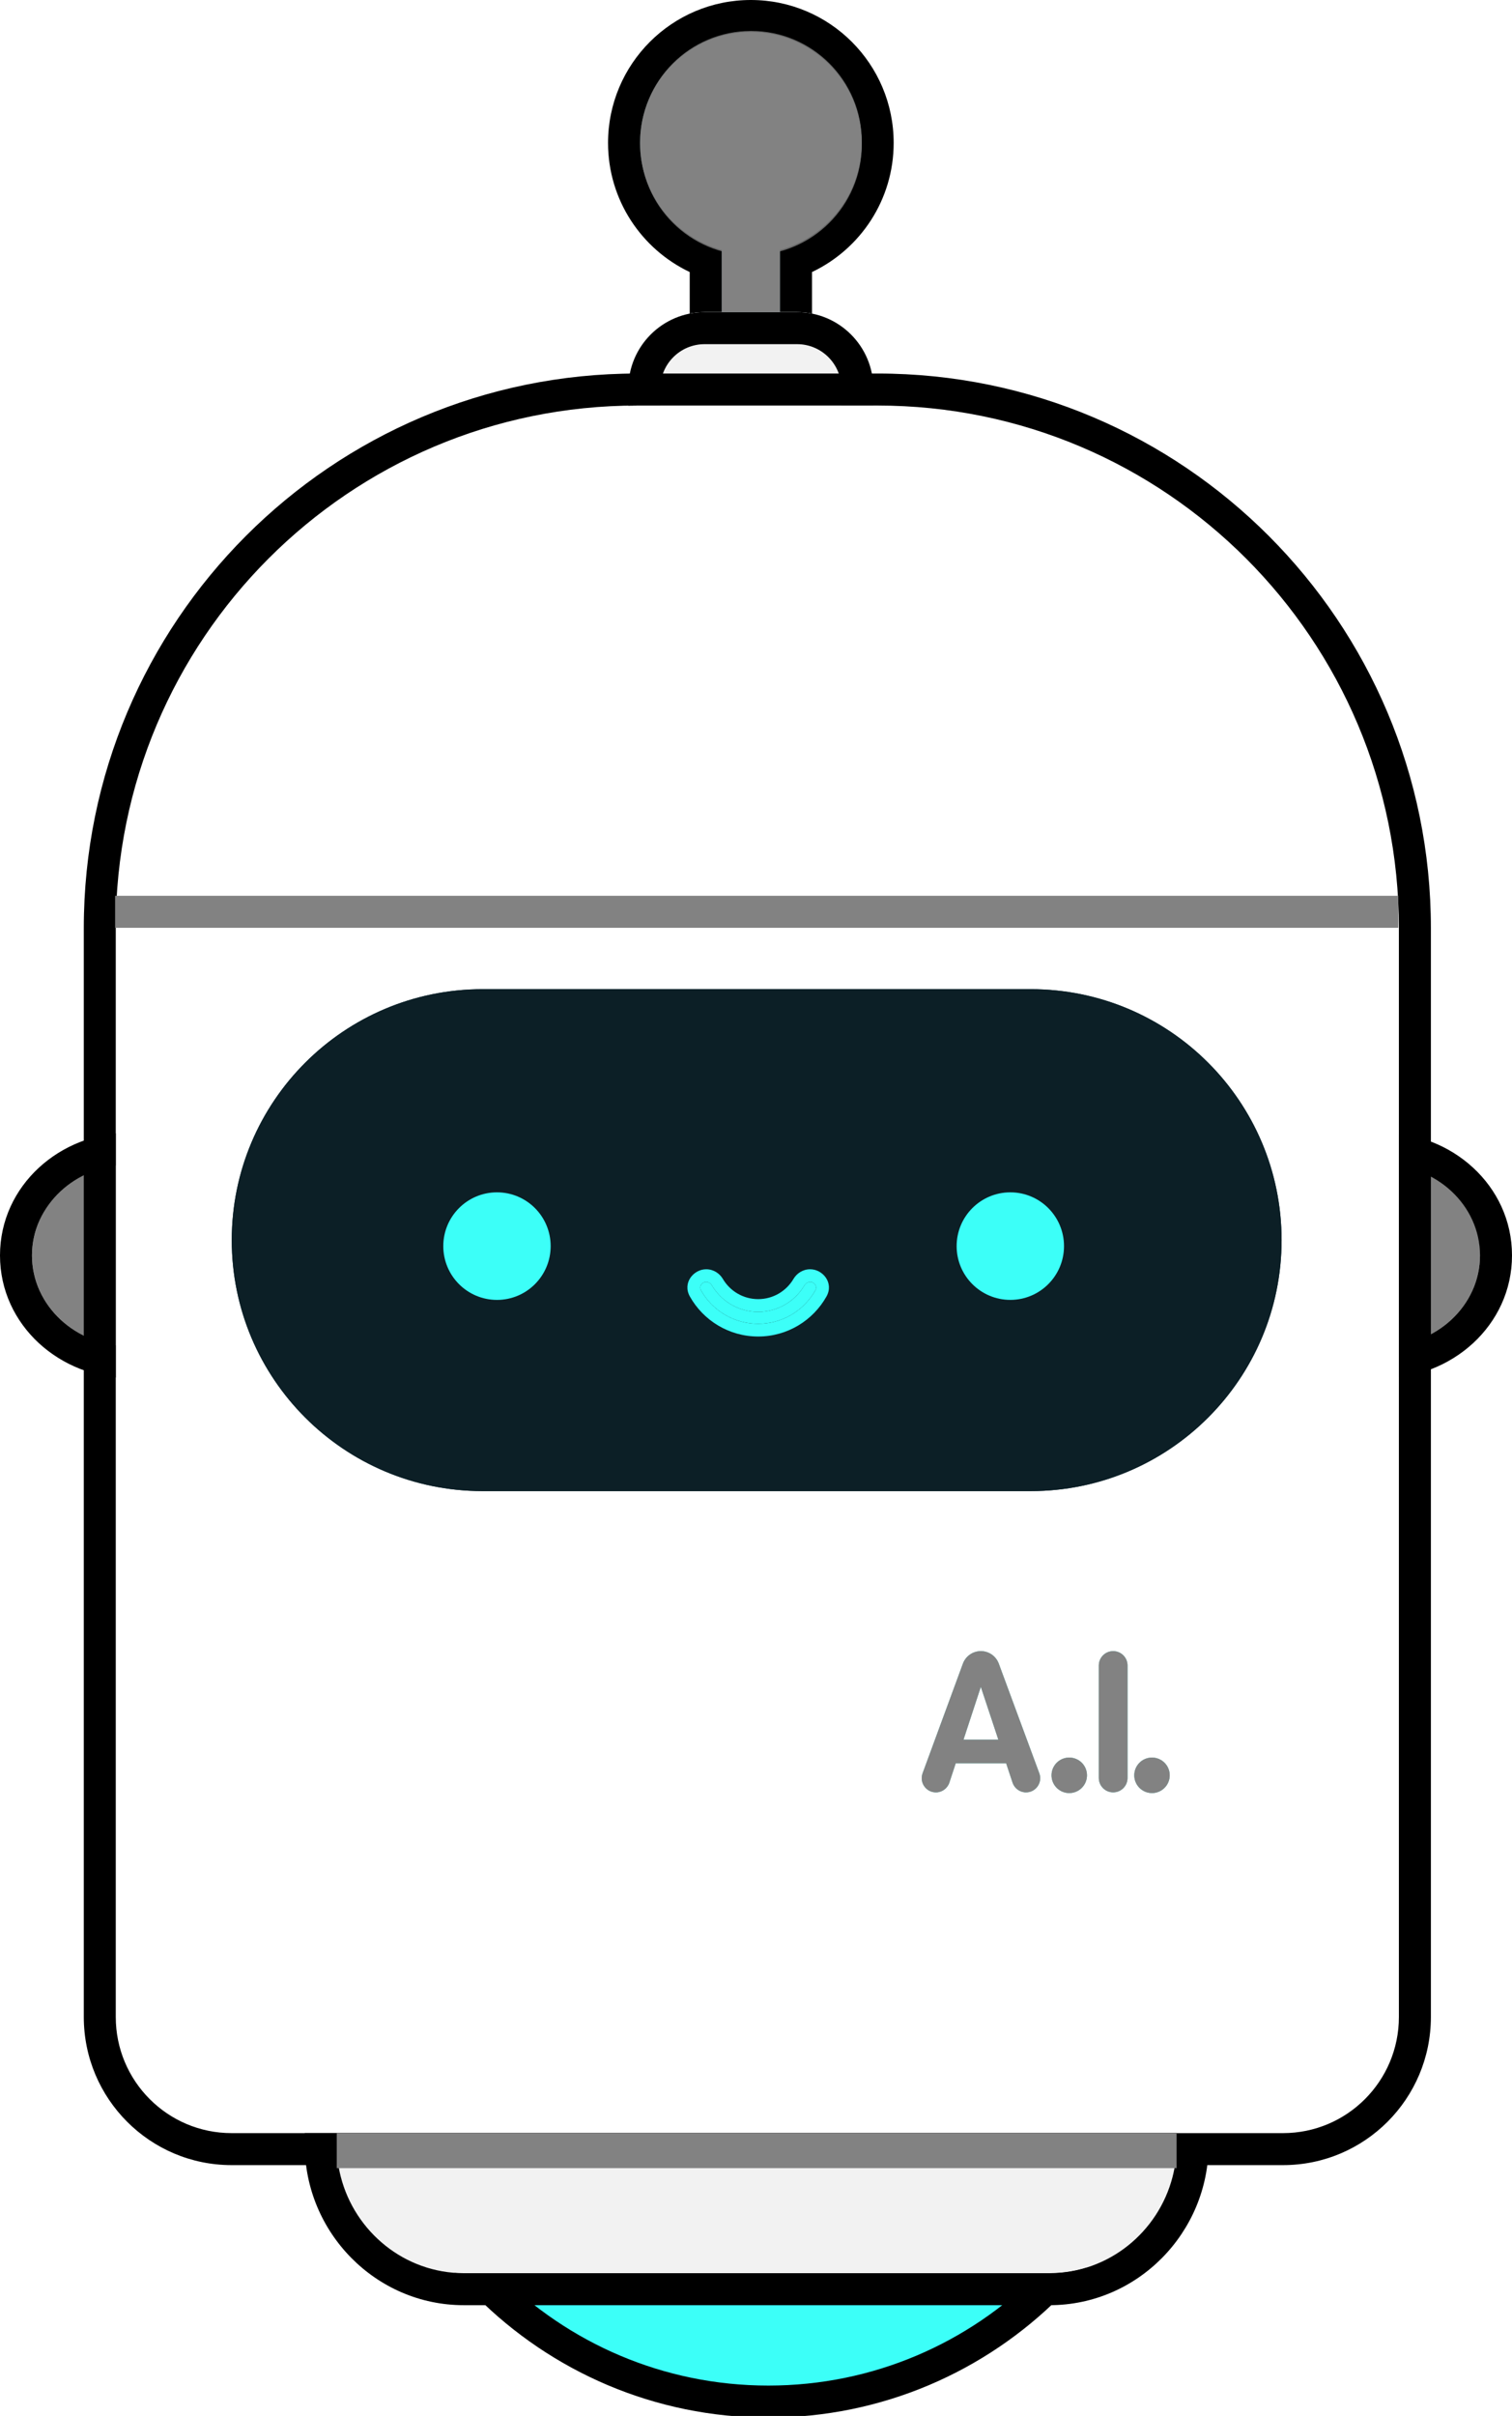 <svg width="62" height="99" viewBox="0 0 62 99" fill="none" xmlns="http://www.w3.org/2000/svg">
<g clip-path="url(#clip0_1956_3734)">
<path d="M15.243 82.148C15.243 73.166 22.524 65.885 31.506 65.885V65.885C40.488 65.885 47.769 73.166 47.769 82.148V82.148C47.769 91.13 40.488 98.411 31.506 98.411V98.411C22.524 98.411 15.243 91.13 15.243 82.148V82.148Z" fill="white"/>
<path d="M15.243 82.148C15.243 73.166 22.524 65.885 31.506 65.885V65.885C40.488 65.885 47.769 73.166 47.769 82.148V82.148C47.769 91.13 40.488 98.411 31.506 98.411V98.411C22.524 98.411 15.243 91.13 15.243 82.148V82.148Z" fill="#3CFFF8"/>
<path fill-rule="evenodd" clip-rule="evenodd" d="M14.587 82.148C14.587 72.804 22.162 65.23 31.506 65.23C40.85 65.23 48.425 72.804 48.425 82.148C48.425 91.492 40.85 99.067 31.506 99.067C22.162 99.067 14.587 91.492 14.587 82.148ZM31.506 66.541C22.887 66.541 15.899 73.529 15.899 82.148C15.899 90.768 22.887 97.755 31.506 97.755C40.126 97.755 47.113 90.768 47.113 82.148C47.113 73.529 40.126 66.541 31.506 66.541Z" fill="black"/>
<path d="M13.808 87.888H48.247V87.888C48.247 90.766 45.914 93.149 43.035 93.149H19.02C16.142 93.149 13.808 90.766 13.808 87.888V87.888Z" fill="white"/>
<path d="M13.808 87.888H48.247V87.888C48.247 90.766 45.914 93.149 43.035 93.149H19.02C16.142 93.149 13.808 90.766 13.808 87.888V87.888Z" fill="#F2F2F2"/>
<path fill-rule="evenodd" clip-rule="evenodd" d="M12.497 86.576H48.248V87.888H13.808C13.808 88.34 13.866 88.779 13.974 89.199C14.554 91.456 16.594 93.149 19.02 93.149H43.035C45.462 93.149 47.502 91.456 48.082 89.199C48.19 88.779 48.248 88.34 48.248 87.888H49.559C49.559 91.475 46.654 94.461 43.035 94.461H19.02C15.402 94.461 12.497 91.475 12.497 87.888V86.576Z" fill="black"/>
<path d="M9.025 51.296C9.025 53.278 7.312 54.884 5.199 54.884C3.085 54.884 1.372 53.278 1.372 51.296C1.372 49.315 3.085 47.709 5.199 47.709C7.312 47.709 9.025 49.315 9.025 51.296Z" fill="#828282"/>
<path d="M60.684 51.296C60.684 53.278 58.971 54.884 56.858 54.884C54.745 54.884 53.031 53.278 53.031 51.296C53.031 49.315 54.745 47.709 56.858 47.709C58.971 47.709 60.684 49.315 60.684 51.296Z" fill="#828282"/>
<path d="M9.314 51.444C9.314 53.499 7.523 55.165 5.313 55.165C3.103 55.165 1.312 53.499 1.312 51.444C1.312 49.39 3.103 47.724 5.313 47.724C7.523 47.724 9.314 49.39 9.314 51.444Z" fill="#828282"/>
<path fill-rule="evenodd" clip-rule="evenodd" d="M10.626 51.444C10.626 54.312 8.155 56.476 5.313 56.476C2.47 56.476 0 54.312 0 51.444C0 48.577 2.47 46.413 5.313 46.413C8.155 46.413 10.626 48.577 10.626 51.444ZM5.313 55.165C7.523 55.165 9.314 53.499 9.314 51.444C9.314 49.39 7.523 47.724 5.313 47.724C3.103 47.724 1.311 49.39 1.311 51.444C1.311 53.499 3.103 55.165 5.313 55.165Z" fill="black"/>
<path d="M60.688 51.444C60.688 53.499 58.897 55.165 56.687 55.165C54.477 55.165 52.686 53.499 52.686 51.444C52.686 49.39 54.477 47.724 56.687 47.724C58.897 47.724 60.688 49.39 60.688 51.444Z" fill="#828282"/>
<path fill-rule="evenodd" clip-rule="evenodd" d="M62 51.444C62 54.312 59.53 56.476 56.687 56.476C53.844 56.476 51.374 54.312 51.374 51.444C51.374 48.577 53.844 46.413 56.687 46.413C59.53 46.413 62 48.577 62 51.444ZM56.687 55.165C58.897 55.165 60.688 53.499 60.688 51.444C60.688 49.39 58.897 47.724 56.687 47.724C54.477 47.724 52.686 49.39 52.686 51.444C52.686 53.499 54.477 55.165 56.687 55.165Z" fill="black"/>
<path d="M30.789 1.311C28.279 1.311 26.245 3.346 26.245 5.856C26.245 7.951 27.664 9.716 29.593 10.241V16.12H31.985V10.241C33.914 9.716 35.333 7.951 35.333 5.856C35.333 3.346 33.299 1.311 30.789 1.311Z" fill="#7ECDCA"/>
<path d="M30.789 1.311C28.279 1.311 26.245 3.346 26.245 5.856C26.245 7.951 27.664 9.716 29.593 10.241V16.12H31.985V10.241C33.914 9.716 35.333 7.951 35.333 5.856C35.333 3.346 33.299 1.311 30.789 1.311Z" fill="#7D8E9E"/>
<path d="M30.789 1.311C28.279 1.311 26.245 3.346 26.245 5.856C26.245 7.951 27.664 9.716 29.593 10.241V16.12H31.985V10.241C33.914 9.716 35.333 7.951 35.333 5.856C35.333 3.346 33.299 1.311 30.789 1.311Z" fill="#828282"/>
<path fill-rule="evenodd" clip-rule="evenodd" d="M28.282 17.432V11.148C26.303 10.209 24.933 8.193 24.933 5.856C24.933 2.622 27.555 0 30.789 0C34.023 0 36.645 2.622 36.645 5.856C36.645 8.194 35.275 10.209 33.296 11.148V17.432H28.282ZM31.985 10.241C33.914 9.716 35.333 7.951 35.333 5.856C35.333 3.346 33.299 1.311 30.789 1.311C28.279 1.311 26.245 3.346 26.245 5.856C26.245 7.951 27.664 9.716 29.593 10.241V16.12H31.985V10.241Z" fill="black"/>
<path d="M25.767 15.919C25.767 14.191 27.167 12.791 28.894 12.791L32.684 12.791C34.411 12.791 35.811 14.191 35.811 15.919V18.531L25.767 18.531V15.919Z" fill="#D0E2EE"/>
<path d="M25.767 15.919C25.767 14.191 27.167 12.791 28.894 12.791L32.684 12.791C34.411 12.791 35.811 14.191 35.811 15.919V18.531L25.767 18.531V15.919Z" fill="#F2F2F2"/>
<path fill-rule="evenodd" clip-rule="evenodd" d="M32.684 14.103L28.894 14.103C27.891 14.103 27.078 14.916 27.078 15.919V17.22H34.5V15.919C34.5 14.916 33.687 14.103 32.684 14.103ZM28.894 12.791C27.167 12.791 25.767 14.191 25.767 15.919V18.531L35.811 18.531V15.919C35.811 14.191 34.411 12.791 32.684 12.791L28.894 12.791Z" fill="black"/>
<path d="M26.127 16.618H35.983C47.79 16.618 57.362 26.206 57.362 38.032V82.651C57.362 85.279 55.235 87.41 52.611 87.41H9.498C6.874 87.41 4.747 85.279 4.747 82.651V38.032C4.747 26.206 14.319 16.618 26.127 16.618Z" fill="white"/>
<path fill-rule="evenodd" clip-rule="evenodd" d="M26.127 15.306H35.983C48.517 15.306 58.674 25.483 58.674 38.032V82.651C58.674 86.001 55.962 88.721 52.611 88.721H9.498C6.148 88.721 3.436 86.001 3.436 82.651V38.032C3.436 25.483 13.593 15.306 26.127 15.306ZM35.983 16.618H26.127C14.319 16.618 4.747 26.206 4.747 38.032V82.651C4.747 85.279 6.874 87.41 9.498 87.41H52.611C55.235 87.41 57.362 85.279 57.362 82.651V38.032C57.362 26.206 47.79 16.618 35.983 16.618Z" fill="black"/>
<path d="M46.235 72.857C46.235 73.183 45.971 73.446 45.646 73.446V73.446C45.321 73.446 45.057 73.183 45.057 72.857V68.248C45.057 67.923 45.321 67.659 45.646 67.659V67.659C45.971 67.659 46.235 67.923 46.235 68.248V72.857Z" fill="white"/>
<path d="M46.235 72.857C46.235 73.183 45.971 73.446 45.646 73.446V73.446C45.321 73.446 45.057 73.183 45.057 72.857V68.248C45.057 67.923 45.321 67.659 45.646 67.659V67.659C45.971 67.659 46.235 67.923 46.235 68.248V72.857Z" fill="#7ECDCA"/>
<path d="M46.235 72.857C46.235 73.183 45.971 73.446 45.646 73.446V73.446C45.321 73.446 45.057 73.183 45.057 72.857V68.248C45.057 67.923 45.321 67.659 45.646 67.659V67.659C45.971 67.659 46.235 67.923 46.235 68.248V72.857Z" fill="#7ECDCA"/>
<path d="M46.235 72.857C46.235 73.183 45.971 73.446 45.646 73.446V73.446C45.321 73.446 45.057 73.183 45.057 72.857V68.248C45.057 67.923 45.321 67.659 45.646 67.659V67.659C45.971 67.659 46.235 67.923 46.235 68.248V72.857Z" fill="#828282"/>
<path d="M41.257 72.254H39.19L38.929 73.047C38.85 73.286 38.628 73.447 38.377 73.447V73.447C37.973 73.447 37.692 73.044 37.831 72.665L39.484 68.172C39.598 67.864 39.892 67.659 40.22 67.659V67.659C40.548 67.659 40.841 67.863 40.955 68.171L42.617 72.664C42.758 73.043 42.477 73.447 42.072 73.447V73.447C41.822 73.447 41.6 73.286 41.521 73.049L41.257 72.254ZM39.508 71.288H40.938L40.219 69.122L39.508 71.288Z" fill="white"/>
<path d="M41.257 72.254H39.19L38.929 73.047C38.85 73.286 38.628 73.447 38.377 73.447V73.447C37.973 73.447 37.692 73.044 37.831 72.665L39.484 68.172C39.598 67.864 39.892 67.659 40.22 67.659V67.659C40.548 67.659 40.841 67.863 40.955 68.171L42.617 72.664C42.758 73.043 42.477 73.447 42.072 73.447V73.447C41.822 73.447 41.6 73.286 41.521 73.049L41.257 72.254ZM39.508 71.288H40.938L40.219 69.122L39.508 71.288Z" fill="#7ECDCA"/>
<path d="M41.257 72.254H39.19L38.929 73.047C38.85 73.286 38.628 73.447 38.377 73.447V73.447C37.973 73.447 37.692 73.044 37.831 72.665L39.484 68.172C39.598 67.864 39.892 67.659 40.22 67.659V67.659C40.548 67.659 40.841 67.863 40.955 68.171L42.617 72.664C42.758 73.043 42.477 73.447 42.072 73.447V73.447C41.822 73.447 41.6 73.286 41.521 73.049L41.257 72.254ZM39.508 71.288H40.938L40.219 69.122L39.508 71.288Z" fill="#7ECDCA"/>
<path d="M41.257 72.254H39.19L38.929 73.047C38.85 73.286 38.628 73.447 38.377 73.447V73.447C37.973 73.447 37.692 73.044 37.831 72.665L39.484 68.172C39.598 67.864 39.892 67.659 40.22 67.659V67.659C40.548 67.659 40.841 67.863 40.955 68.171L42.617 72.664C42.758 73.043 42.477 73.447 42.072 73.447V73.447C41.822 73.447 41.6 73.286 41.521 73.049L41.257 72.254ZM39.508 71.288H40.938L40.219 69.122L39.508 71.288Z" fill="#828282"/>
<path d="M47.965 72.748C47.965 73.149 47.639 73.475 47.238 73.475V73.475C46.836 73.475 46.511 73.149 46.511 72.748V72.748C46.511 72.346 46.836 72.021 47.238 72.021V72.021C47.639 72.021 47.965 72.346 47.965 72.748V72.748Z" fill="white"/>
<path d="M47.965 72.748C47.965 73.149 47.639 73.475 47.238 73.475V73.475C46.836 73.475 46.511 73.149 46.511 72.748V72.748C46.511 72.346 46.836 72.021 47.238 72.021V72.021C47.639 72.021 47.965 72.346 47.965 72.748V72.748Z" fill="#7ECDCA"/>
<path d="M47.965 72.748C47.965 73.149 47.639 73.475 47.238 73.475V73.475C46.836 73.475 46.511 73.149 46.511 72.748V72.748C46.511 72.346 46.836 72.021 47.238 72.021V72.021C47.639 72.021 47.965 72.346 47.965 72.748V72.748Z" fill="#7ECDCA"/>
<path d="M47.965 72.748C47.965 73.149 47.639 73.475 47.238 73.475V73.475C46.836 73.475 46.511 73.149 46.511 72.748V72.748C46.511 72.346 46.836 72.021 47.238 72.021V72.021C47.639 72.021 47.965 72.346 47.965 72.748V72.748Z" fill="#828282"/>
<path d="M44.572 72.748C44.572 73.149 44.246 73.475 43.845 73.475V73.475C43.443 73.475 43.118 73.149 43.118 72.748V72.748C43.118 72.346 43.443 72.021 43.845 72.021V72.021C44.246 72.021 44.572 72.346 44.572 72.748V72.748Z" fill="white"/>
<path d="M44.572 72.748C44.572 73.149 44.246 73.475 43.845 73.475V73.475C43.443 73.475 43.118 73.149 43.118 72.748V72.748C43.118 72.346 43.443 72.021 43.845 72.021V72.021C44.246 72.021 44.572 72.346 44.572 72.748V72.748Z" fill="#7ECDCA"/>
<path d="M44.572 72.748C44.572 73.149 44.246 73.475 43.845 73.475V73.475C43.443 73.475 43.118 73.149 43.118 72.748V72.748C43.118 72.346 43.443 72.021 43.845 72.021V72.021C44.246 72.021 44.572 72.346 44.572 72.748V72.748Z" fill="#7ECDCA"/>
<path d="M44.572 72.748C44.572 73.149 44.246 73.475 43.845 73.475V73.475C43.443 73.475 43.118 73.149 43.118 72.748V72.748C43.118 72.346 43.443 72.021 43.845 72.021V72.021C44.246 72.021 44.572 72.346 44.572 72.748V72.748Z" fill="#828282"/>
<path d="M13.808 87.41H48.247V88.845H13.808V87.41Z" fill="#828282"/>
<path d="M4.72 36.708H57.336V38.019H4.72V36.708Z" fill="#828282"/>
<path d="M9.503 50.818C9.503 45.138 14.108 40.534 19.787 40.534H42.269C47.948 40.534 52.552 45.138 52.552 50.818V50.818C52.552 56.498 47.948 61.102 42.269 61.102H19.787C14.108 61.102 9.503 56.498 9.503 50.818V50.818Z" fill="#143441"/>
<path d="M9.503 50.818C9.503 45.138 14.108 40.534 19.787 40.534H42.269C47.948 40.534 52.552 45.138 52.552 50.818V50.818C52.552 56.498 47.948 61.102 42.269 61.102H19.787C14.108 61.102 9.503 56.498 9.503 50.818V50.818Z" fill="#0C1F26"/>
<g filter="url(#filter0_d_1956_3734)">
<path d="M22.58 51.063C22.58 52.28 21.595 53.267 20.379 53.267C19.163 53.267 18.177 52.28 18.177 51.063C18.177 49.846 19.163 48.859 20.379 48.859C21.595 48.859 22.58 49.846 22.58 51.063Z" fill="#3CFFF8"/>
<path d="M31.089 54.246C30.082 54.246 29.203 53.692 28.742 52.871C28.654 52.714 28.777 52.532 28.957 52.532V52.532C29.055 52.532 29.143 52.588 29.192 52.672C29.575 53.321 30.281 53.756 31.089 53.756C31.897 53.756 32.603 53.321 32.986 52.672C33.035 52.588 33.123 52.532 33.221 52.532V52.532C33.401 52.532 33.524 52.714 33.436 52.871C32.975 53.692 32.096 54.246 31.089 54.246Z" fill="#3CFFF8"/>
<path fill-rule="evenodd" clip-rule="evenodd" d="M32.945 52.739C32.553 53.351 31.869 53.756 31.089 53.756C30.309 53.756 29.625 53.351 29.233 52.739C29.219 52.717 29.206 52.695 29.192 52.672C29.184 52.658 29.175 52.646 29.166 52.634C29.114 52.571 29.039 52.532 28.957 52.532C28.777 52.532 28.654 52.714 28.742 52.871C28.752 52.888 28.761 52.904 28.771 52.921C28.791 52.955 28.812 52.989 28.834 53.023C29.315 53.759 30.145 54.246 31.089 54.246C32.033 54.246 32.864 53.759 33.344 53.023C33.366 52.989 33.387 52.955 33.407 52.921C33.417 52.904 33.426 52.888 33.436 52.871C33.524 52.714 33.401 52.532 33.221 52.532C33.139 52.532 33.064 52.571 33.013 52.634C33.003 52.646 32.994 52.658 32.986 52.672C32.972 52.695 32.959 52.717 32.945 52.739ZM31.089 54.767C29.886 54.767 28.837 54.105 28.288 53.127C27.974 52.567 28.442 52.011 28.957 52.011C29.26 52.011 29.509 52.183 29.641 52.407C29.934 52.904 30.474 53.235 31.089 53.235C31.704 53.235 32.244 52.904 32.537 52.407C32.669 52.183 32.918 52.011 33.221 52.011C33.736 52.011 34.204 52.567 33.89 53.127C33.34 54.105 32.293 54.767 31.089 54.767Z" fill="#3CFFF8"/>
<path d="M43.63 51.063C43.63 52.28 42.644 53.266 41.429 53.266C40.213 53.266 39.227 52.28 39.227 51.063C39.227 49.846 40.213 48.859 41.429 48.859C42.644 48.859 43.63 49.846 43.63 51.063Z" fill="#3CFFF8"/>
</g>
<path opacity="0.8" d="M26.259 5.808C26.259 3.3 28.291 1.268 30.799 1.268V1.268C33.306 1.268 35.339 3.3 35.339 5.808V5.919C35.339 8.426 33.306 10.459 30.799 10.459V10.459C28.291 10.459 26.259 8.426 26.259 5.919V5.808Z" fill="#828282"/>
</g>
<defs>
<filter id="filter0_d_1956_3734" x="-30.454" y="0.227" width="122.716" height="103.171" filterUnits="userSpaceOnUse" color-interpolation-filters="sRGB">
<feFlood flood-opacity="0" result="BackgroundImageFix"/>
<feColorMatrix in="SourceAlpha" type="matrix" values="0 0 0 0 0 0 0 0 0 0 0 0 0 0 0 0 0 0 127 0" result="hardAlpha"/>
<feOffset/>
<feGaussianBlur stdDeviation="24.316"/>
<feColorMatrix type="matrix" values="0 0 0 0 0.235 0 0 0 0 1 0 0 0 0 0.973 0 0 0 0.5 0"/>
<feBlend mode="normal" in2="BackgroundImageFix" result="effect1_dropShadow_1956_3734"/>
<feBlend mode="normal" in="SourceGraphic" in2="effect1_dropShadow_1956_3734" result="shape"/>
</filter>
<clipPath id="clip0_1956_3734">
<rect width="62" height="99" fill="white"/>
</clipPath>
</defs>
</svg>
